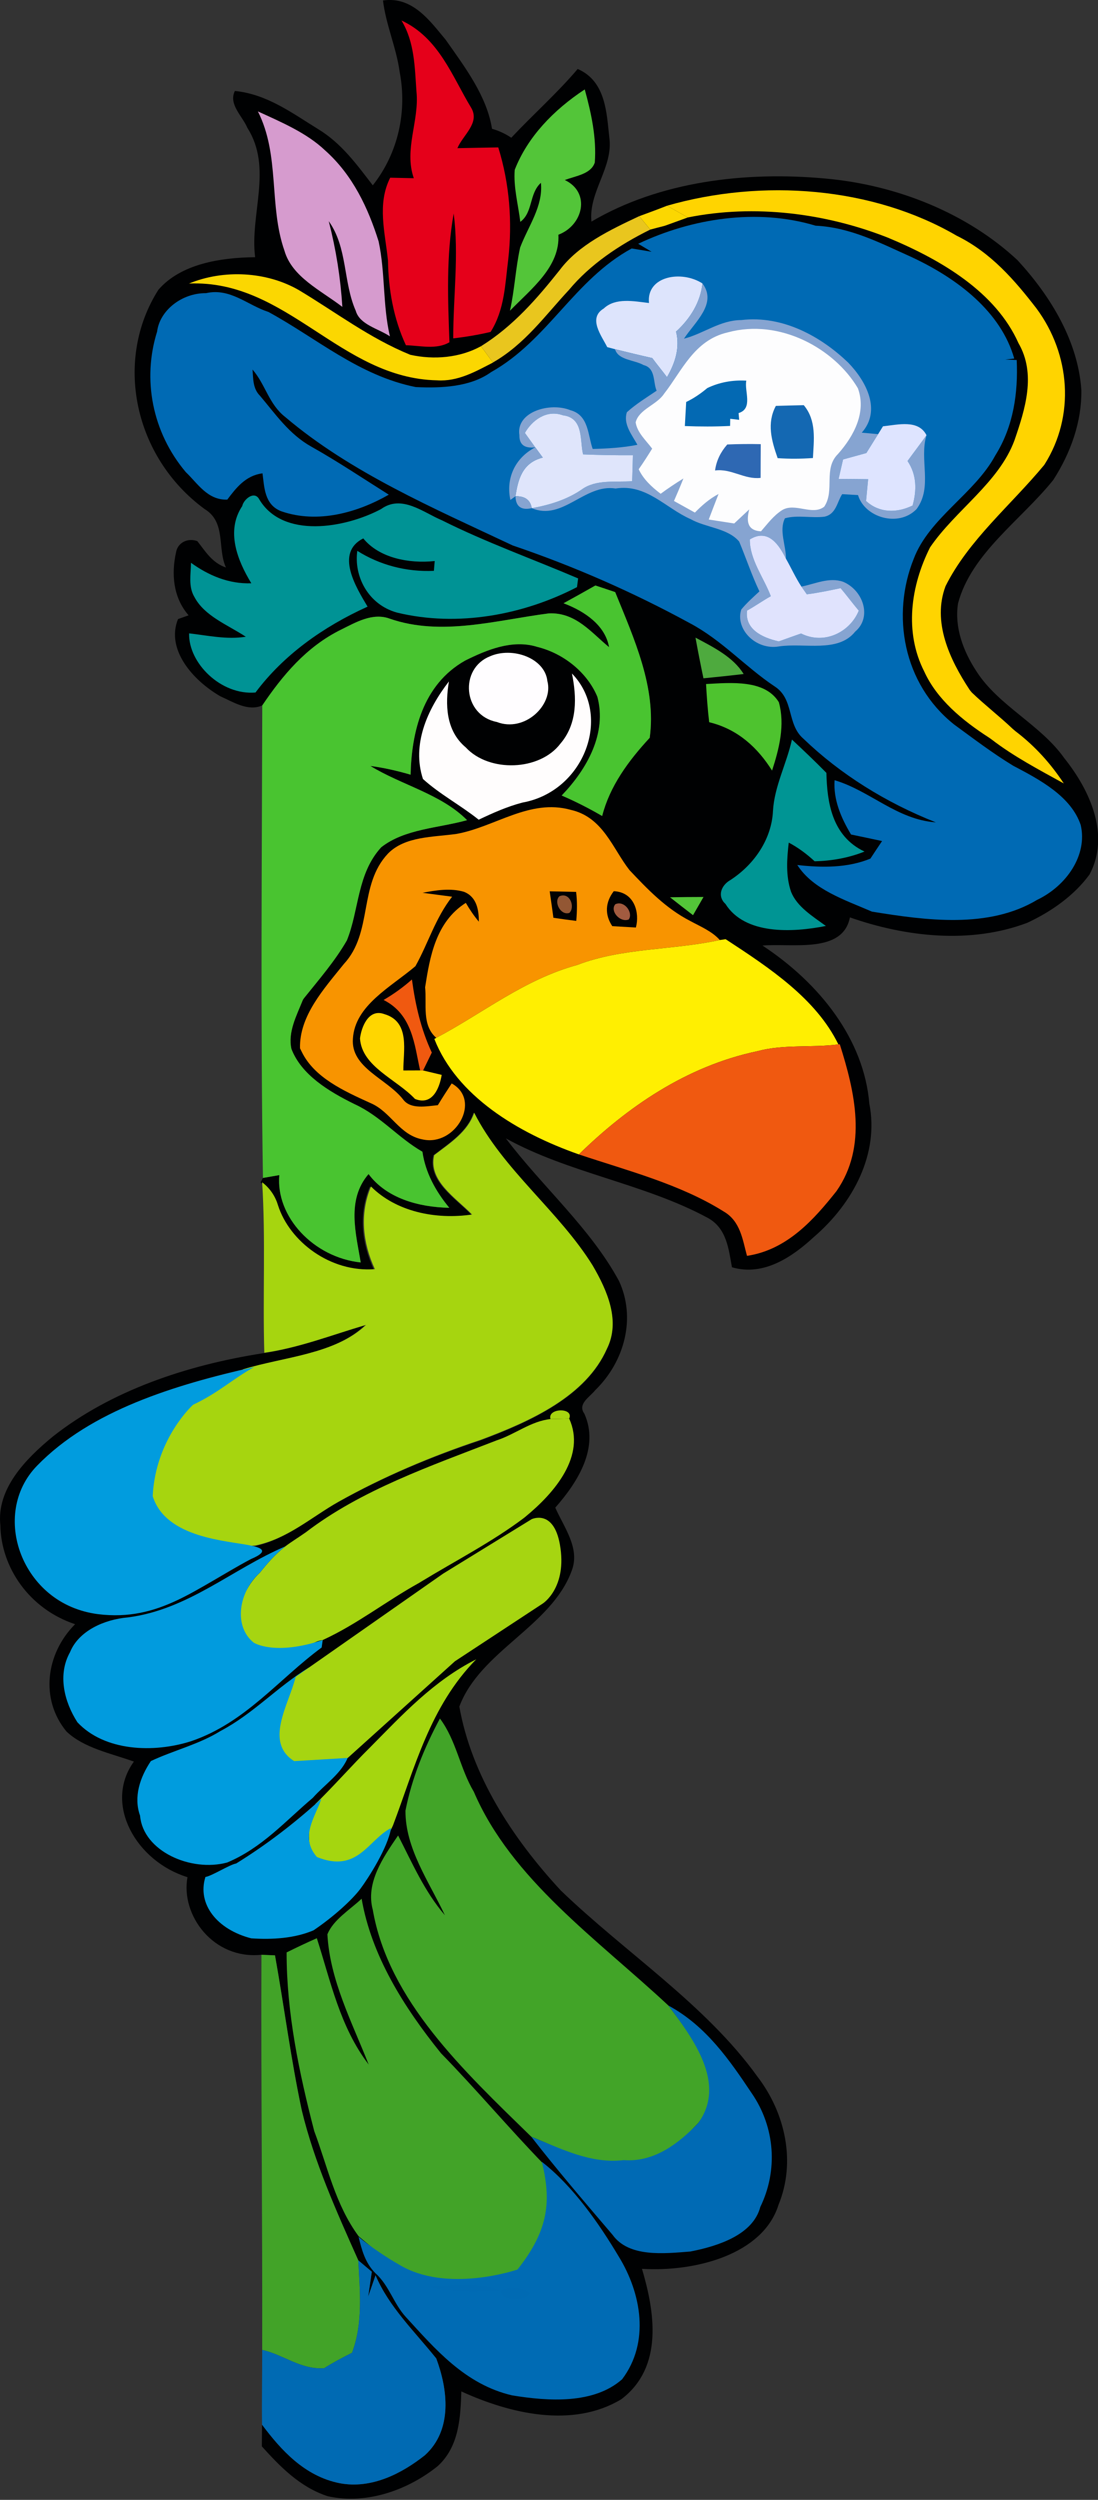 <?xml version="1.0" encoding="UTF-8" standalone="no"?>
<svg
   xmlns:dc="http://purl.org/dc/elements/1.1/"
   xmlns:cc="http://creativecommons.org/ns#"
   xmlns:rdf="http://www.w3.org/1999/02/22-rdf-syntax-ns#"
   xmlns:svg="http://www.w3.org/2000/svg"
   xmlns="http://www.w3.org/2000/svg"
   xmlns:sodipodi="http://sodipodi.sourceforge.net/DTD/sodipodi-0.dtd"
   xmlns:inkscape="http://www.inkscape.org/namespaces/inkscape"
   width="116"
   height="264"
   viewBox="0 0 92.8 211.2"
   version="1.1"
   id="svg2"
   inkscape:version="0.48.4 r9939"
   sodipodi:docname="parrot-cutout.svg">
  <rect x="0" y="0" width="92.8" height="211.2" fill="#333333" stroke="none"/>
  <defs
     id="defs148" />
  <sodipodi:namedview
     pagecolor="#ffffff"
     bordercolor="#666666"
     borderopacity="1"
     objecttolerance="10"
     gridtolerance="10"
     guidetolerance="10"
     inkscape:pageopacity="0"
     inkscape:pageshadow="2"
     inkscape:window-width="1680"
     inkscape:window-height="988"
     id="namedview146"
     showgrid="false"
     inkscape:zoom="1"
     inkscape:cx="67.090574"
     inkscape:cy="183.49999"
     inkscape:window-x="-8"
     inkscape:window-y="-8"
     inkscape:window-maximized="1"
     inkscape:current-layer="svg2"
     fit-margin-top="0"
     fit-margin-left="0"
     fit-margin-right="0"
     fit-margin-bottom="0"
     showborder="false"
     inkscape:showpageshadow="true" />
  <g
     id="g3049"
     transform="matrix(0.629,0,0,0.548,-7.717,-4.869)">
    <path
       id="path6"
       d="m 63.73,8.96 c 4.01,-0.69 6.39,3.28 8.42,6.05 2.61,4.26 5.53,8.68 6.23,13.73 0.94,0.31 1.8,0.77 2.59,1.38 2.92,-3.58 6.18,-6.88 8.92,-10.6 3.81,1.88 3.89,6.87 4.25,10.54 0.57,4.62 -2.8,8.36 -2.4,12.99 9.15,-6.19 20.64,-7.78 31.43,-6.64 9.72,0.99 19.14,5.43 25.83,12.6 4.58,5.72 8.12,12.58 8.57,20.01 0.06,4.86 -1.41,9.65 -3.78,13.87 -4.36,6.22 -11,11.3 -12.79,19.01 -0.51,3.66 0.69,7.4 2.51,10.55 2.95,5.25 8.61,8.19 11.75,13.3 3.54,5.07 6.19,11.95 3.41,17.95 -2.03,3.19 -5.05,5.68 -8.36,7.45 -7.62,3.31 -16.32,2.19 -23.84,-0.83 -0.96,5.62 -7.69,3.96 -11.75,4.34 7.74,5.85 13.65,14.52 14.36,24.39 1.32,7.64 -2.1,15.27 -7.48,20.57 -2.77,2.93 -6.66,6.1 -10.98,4.64 -0.44,-2.73 -0.68,-6.06 -3.31,-7.65 -8.48,-5.25 -18.64,-6.87 -27.07,-12.22 4.9,7.44 11.37,13.85 15.2,21.98 2.29,5.63 0.81,12.37 -3.2,16.85 -0.74,1.07 -2.41,2.1 -1.45,3.62 2.02,5.18 -0.81,10.44 -3.91,14.48 1.19,3.09 3.36,6.26 2.21,9.72 -2.73,8.58 -12.31,12.37 -15.1,20.95 1.62,10.51 7.02,20.16 13.64,28.36 8.71,9.62 19.42,17.54 26.39,28.65 3.82,5.71 5.2,13.25 2.86,19.79 -2.08,7.69 -11.23,10.39 -18.35,9.88 1.69,6.54 2.95,15.13 -2.77,20.1 -6.54,4.54 -15.01,2.22 -21.5,-1.2 -0.12,3.96 -0.27,8.45 -3.16,11.5 -3.88,3.6 -9.46,6.02 -14.79,4.66 -3.77,-1.41 -6.44,-4.62 -8.86,-7.69 0.01,-1.12 0.02,-2.23 0.03,-3.34 2.52,3.86 5.69,7.94 10.43,9.02 4.32,0.94 8.4,-1.54 11.46,-4.32 3.76,-3.93 3.06,-10.16 1.52,-14.91 -2.91,-4.16 -6.38,-7.98 -8.16,-12.83 l -0.99,3.29 c 0.16,-1.28 0.33,-2.56 0.49,-3.83 -0.45,-0.44 -1.37,-1.32 -1.82,-1.76 -2.94,-7.56 -5.92,-15.15 -7.59,-23.11 -1.47,-7.93 -2.36,-15.95 -3.6,-23.91 -0.46,-0.02 -1.37,-0.06 -1.82,-0.09 -6.45,0.79 -10.88,-6.1 -9.94,-11.96 -6.87,-2.42 -11.32,-11.27 -7.2,-17.82 -3.11,-1.28 -6.71,-2.08 -9.06,-4.64 -3.57,-4.98 -2.78,-12 1.16,-16.54 -6.17,-2.35 -9.95,-8.77 -10.04,-15.23 -0.53,-5.57 3.28,-10.16 7.08,-13.73 7.79,-7.05 17.94,-10.98 28.17,-12.81 4.77,-0.79 9.18,-2.78 13.73,-4.31 -4.16,4.54 -11,4.91 -16.56,6.85 -10.15,2.72 -20.64,6.8 -27.5,15.15 -6.04,7.31 -2.01,20.89 7.74,22.39 7.87,1.16 14.47,-4.09 20.63,-8.16 0.19,-0.53 0.58,-1.61 0.77,-2.15 4.37,-1.04 7.57,-4.4 11.22,-6.76 6.04,-3.88 12.52,-7.02 19.21,-9.57 6.79,-2.9 14.2,-6.78 17.01,-14.08 1.85,-4.27 0.05,-8.96 -1.92,-12.83 -4.55,-8.4 -12.11,-14.81 -16,-23.62 -0.86,2.94 -3.24,4.67 -5.4,6.56 -0.81,3.96 2.86,6.53 5.11,9.17 -4.95,0.83 -10.27,-0.46 -13.64,-4.33 -1.54,4.2 -1.13,8.67 0.52,12.77 -6.01,0.54 -11.49,-4.26 -13.06,-9.83 -0.36,-1.39 -1.06,-2.64 -2.15,-3.59 l 0.32,-0.69 c 0.55,-0.11 1.65,-0.33 2.2,-0.44 -0.5,6.39 4.58,12.69 10.94,13.47 -0.65,-4.49 -1.93,-9.66 1.05,-13.63 2.38,3.68 6.64,5.11 10.85,5.2 -1.86,-2.58 -3.22,-5.47 -3.61,-8.64 -3.28,-2.16 -5.62,-5.5 -9.13,-7.34 -3.5,-1.98 -7.13,-4.52 -8.47,-8.5 -0.51,-2.6 0.69,-5.15 1.53,-7.56 l 0.14,-0.25 c 2.03,-2.91 4.19,-5.76 5.78,-8.94 1.66,-4.72 1.35,-10.26 4.61,-14.35 3.16,-2.85 7.67,-2.94 11.54,-4.18 -3.49,-4.03 -8.77,-5.39 -13,-8.36 1.84,0.28 3.64,0.76 5.41,1.35 0.13,-6.41 1.55,-13.87 7.34,-17.6 2.86,-1.63 6.33,-3.3 9.66,-2.11 3.72,1.06 6.8,4.1 8.1,7.71 1.28,5.54 -1.3,11.03 -4.8,15.21 1.88,0.93 3.69,1.99 5.44,3.16 1.01,-4.56 3.5,-8.48 6.39,-12.06 0.92,-7.71 -2.1,-15.28 -4.64,-22.46 -0.89,-0.34 -1.77,-0.69 -2.66,-1.02 -1.42,0.93 -2.85,1.84 -4.28,2.74 2.92,1.26 5.61,3.44 6.12,6.77 -2.35,-2.19 -4.46,-5.4 -8.09,-5.21 -7.01,1.03 -14.43,3.58 -21.37,0.82 -2.33,-0.99 -4.61,0.59 -6.56,1.69 -4.69,2.65 -7.9,7.13 -10.58,11.68 -1.91,0.99 -3.96,-0.56 -5.64,-1.41 -3.73,-2.48 -7.33,-7.25 -5.68,-11.9 l 1.42,-0.58 c -2.1,-2.78 -2.33,-6.42 -1.68,-9.74 0.21,-1.41 1.5,-2.25 2.85,-1.7 1.08,1.56 1.97,3.34 3.85,4.07 -1.19,-2.97 0.06,-7 -2.89,-9.03 -9.5,-8.01 -12.2,-22.95 -6.18,-33.8 3,-3.97 8.3,-4.96 12.99,-5.01 -0.73,-6.65 2.4,-13.74 -1.05,-19.96 -0.67,-1.82 -2.56,-3.62 -1.67,-5.67 4.33,0.49 7.74,3.45 11.17,5.87 3.17,2.2 5.24,5.53 7.36,8.68 3.47,-5.04 4.62,-11.49 3.61,-17.48 C 65.53,16.24 64.12,12.7 63.73,8.96 z"
       inkscape:connector-curvature="0"
       style="fill:#000102" />
    <path
       id="path8"
       d="m 66.21,12.04 c 5.06,2.7 6.83,8.67 9.36,13.44 1.24,2.36 -1.1,4.21 -1.84,6.25 1.83,-0.04 3.66,-0.09 5.49,-0.12 1.52,5.61 1.91,11.5 1.34,17.27 -0.42,3.79 -0.48,7.75 -2.37,11.18 -1.65,0.44 -3.32,0.77 -5.02,0.99 -0.01,-6.42 0.78,-12.85 0.06,-19.25 -1.02,6.54 -0.78,13.24 -0.57,19.85 -1.75,1.18 -3.9,0.52 -5.85,0.46 C 65.14,58 64.46,53.48 64.4,49.05 64.03,44.8 62.9,40.37 64.7,36.28 c 1.06,0.02 2.11,0.05 3.17,0.08 C 66.52,31.91 68.63,27.5 68.23,23.02 67.99,19.3 68,15.42 66.21,12.04 z"
       inkscape:connector-curvature="0"
       style="fill:#e5001a" />
    <path
       id="path10"
       d="m 81.43,35.07 c 1.71,-5.04 5.2,-9.22 9.41,-12.4 0.88,3.68 1.6,7.47 1.35,11.27 -0.51,1.8 -2.57,2.06 -4.03,2.7 3.51,1.91 2.48,6.98 -0.86,8.43 0.23,4.93 -3.58,8.28 -6.51,11.72 0.63,-3.23 0.75,-6.53 1.37,-9.75 1.08,-3.28 3.11,-6.36 2.79,-9.97 -1.61,1.68 -1.04,4.56 -2.77,6.02 -0.28,-2.67 -0.93,-5.33 -0.75,-8.02 z"
       inkscape:connector-curvature="0"
       style="fill:#53c539" />
    <path
       id="path12"
       d="m 46.92,26.06 c 3.19,1.68 6.55,3.31 9.03,6.01 3.74,3.82 5.8,8.94 7.19,14.02 0.91,4.84 0.54,9.82 1.52,14.65 -1.57,-1.21 -4.06,-1.79 -4.59,-3.94 -1.71,-4.46 -1.08,-9.71 -3.63,-13.82 0.98,4.35 1.59,8.77 1.83,13.22 -2.91,-2.57 -6.76,-4.6 -7.78,-8.66 -2.13,-6.98 -0.57,-14.66 -3.57,-21.48 z"
       inkscape:connector-curvature="0"
       style="fill:#d69bce" />
    <path
       id="path14"
       d="m 101.9,40.6 c 12.79,-4.21 27.61,-2.94 38.91,4.62 4.62,2.6 7.83,6.91 10.73,11.22 4.57,7.09 5.19,16.57 1.1,24.02 -0.02,0.03 -0.06,0.09 -0.07,0.12 -4.46,6.18 -10.17,11.58 -13.25,18.67 -1.8,5.49 0.51,11.24 3.24,15.99 0.07,0.11 0.22,0.31 0.29,0.41 1.76,1.94 3.73,3.68 5.5,5.61 0.1,0.09 0.28,0.27 0.37,0.36 2.62,2.28 4.77,5.04 6.49,8.05 -3.34,-2.12 -6.75,-4.17 -9.72,-6.8 -0.08,-0.06 -0.24,-0.19 -0.32,-0.26 -3.62,-2.67 -7.02,-5.93 -8.71,-10.19 -2.7,-6.07 -1.83,-13.2 0.78,-19.15 3.41,-5.74 9.24,-9.96 11.34,-16.5 1.44,-4.81 2.94,-10.22 0.54,-14.98 -3.04,-7.82 -10.27,-12.8 -17.56,-16.27 -8.34,-3.77 -17.89,-5.18 -26.87,-3.11 C 104,41.96 102.6,41.05 101.9,40.6 z"
       inkscape:connector-curvature="0"
       style="fill:#ffd400" />
    <path
       id="path16"
       d="m 98.36,42.13 c 1.19,-0.5 2.37,-1 3.54,-1.53 0.7,0.45 2.1,1.36 2.79,1.81 -0.75,0.31 -2.26,0.94 -3.01,1.25 -0.03,0.01 -0.1,0.03 -0.13,0.05 -0.48,0.14 -1.44,0.42 -1.91,0.57 -0.37,-0.52 -1.11,-1.55 -1.48,-2.07 0.05,-0.02 0.15,-0.06 0.2,-0.08 z"
       inkscape:connector-curvature="0"
       style="fill:#fbd701" />
    <path
       id="path18"
       d="m 98.16,42.21 c 0.05,-0.02 0.15,-0.06 0.2,-0.08 -0.05,0.02 -0.15,0.06 -0.2,0.08 z"
       inkscape:connector-curvature="0"
       style="fill:#e9c61e" />
    <path
       id="path20"
       d="m 87.48,50.51 c 2.53,-3.87 6.72,-6.16 10.68,-8.3 0.37,0.52 1.11,1.55 1.48,2.07 -4.18,2.37 -8.08,5.38 -10.92,9.3 -3.19,3.92 -5.91,8.36 -10.22,11.19 l -0.46,-0.72 c -0.29,-0.45 -0.85,-1.34 -1.14,-1.79 4.35,-3.1 7.57,-7.41 10.58,-11.75 z"
       inkscape:connector-curvature="0"
       style="fill:#e9c61e" />
    <path
       id="path22"
       d="m 101.55,43.71 c 0.03,-0.02 0.1,-0.04 0.13,-0.05 -0.03,0.01 -0.1,0.03 -0.13,0.05 z"
       inkscape:connector-curvature="0"
       style="fill:#e9c61e" />
    <path
       id="path24"
       d="m 98.02,46.47 c 7.17,-3.91 15.96,-5.52 23.84,-2.79 4.71,0.25 8.79,2.73 12.88,4.83 6.28,3.36 12.03,8.48 13.81,15.65 l -1.2,0.15 c 0.38,0.02 1.15,0.06 1.53,0.08 0.2,5.03 -0.42,10.22 -2.87,14.7 -2.78,5.92 -8.89,9.64 -10.97,15.96 -3,8.58 -1.48,19.22 5.43,25.53 2.6,2.18 5.16,4.42 7.94,6.36 3.68,2.21 7.78,4.75 9.07,9.13 0.94,4.59 -1.86,9.36 -5.86,11.55 -6.51,4.48 -14.91,3.17 -22.19,1.81 -3.68,-1.83 -7.91,-3.39 -10.03,-7.19 3.31,0.43 6.72,0.47 9.82,-0.98 0.52,-0.91 1.04,-1.81 1.57,-2.71 -1.39,-0.35 -2.78,-0.67 -4.17,-1.01 -1.36,-2.6 -2.39,-5.39 -2.21,-8.37 4.77,1.62 8.37,6.08 13.61,6.5 -6.71,-3.04 -12.85,-7.43 -17.8,-12.9 -2.27,-2.24 -1.21,-6.13 -3.89,-8.08 -3.96,-3.04 -7.06,-7.11 -11.37,-9.73 C 97.42,100.24 89.45,96.21 81.16,92.98 70.49,87.21 59.37,81.73 50.6,73.18 c -2.21,-1.97 -2.67,-5.04 -4.4,-7.32 0.1,1.39 0.02,2.92 1.01,4.05 2.06,2.79 3.91,5.93 6.9,7.84 3.58,2.31 6.95,4.91 10.4,7.4 -4.2,2.76 -9.54,4.51 -14.44,2.56 -2.29,-1 -2.28,-3.74 -2.53,-5.85 -2.27,0.33 -3.57,2.28 -4.73,4.05 -2.67,0.11 -4,-2.53 -5.57,-4.23 C 32.71,75.52 31.37,67.35 33.38,60 c 0.35,-3.24 3.3,-5.95 6.58,-5.92 3.25,-0.84 5.57,1.86 8.38,2.9 6.46,4.03 12.15,9.83 19.79,11.58 3.44,0.19 7.34,-0.01 10.12,-2.3 7.66,-4.93 11.16,-14.24 18.9,-19.07 0.67,0.13 2,0.38 2.67,0.51 -0.45,-0.31 -1.35,-0.92 -1.8,-1.23 z"
       inkscape:connector-curvature="0"
       style="fill:#006ab4" />
    <path
       id="path26"
       d="m 37.66,52.6 c 4.67,-2.21 10.43,-1.86 14.75,1 4.94,3.39 9.51,7.42 14.98,9.98 3.2,0.82 6.69,0.46 9.51,-1.32 0.29,0.45 0.85,1.34 1.14,1.79 l 0.47,0.73 c -2.31,1.36 -4.7,2.96 -7.52,2.74 C 57.97,67.21 50.85,51.95 37.66,52.6 z"
       inkscape:connector-curvature="0"
       style="fill:#fbd701" />
    <path
       id="path28"
       d="m 99.47,55.6 c -0.37,-4.17 4.39,-5.1 7.19,-3.01 -0.28,2.86 -1.59,5.36 -3.55,7.42 0.54,2.45 -0.11,4.83 -1.22,7.02 -0.65,-0.99 -1.34,-1.95 -1.98,-2.94 -1.67,-0.43 -3.34,-0.9 -5,-1.37 -0.26,-0.08 -0.79,-0.24 -1.05,-0.32 -0.76,-1.75 -2.63,-4.46 -0.47,-5.95 1.59,-1.72 4.06,-1.12 6.08,-0.85 z"
       inkscape:connector-curvature="0"
       style="fill:#dde4fc" />
    <path
       id="path30"
       d="m 106.66,52.59 c 2.02,3.09 -1.03,5.95 -2.49,8.51 2.64,-0.77 4.84,-2.86 7.7,-2.87 5.62,-0.77 10.76,2.59 14.37,6.56 2.46,2.92 4.47,7.38 1.82,10.8 0.55,0.05 1.65,0.17 2.2,0.23 -0.52,0.97 -1.05,1.94 -1.58,2.91 -1.05,0.33 -2.09,0.66 -3.13,0.99 -0.2,1 -0.4,2 -0.6,3 1.32,0.01 2.65,0.02 3.97,0.04 -0.07,0.84 -0.21,2.52 -0.28,3.36 1.76,1.86 4.1,1.9 6.25,0.7 0.57,-2.35 0.57,-4.73 -0.68,-6.86 0.84,-1.33 1.72,-2.64 2.55,-3.98 -1,3.77 0.87,7.99 -1.34,11.4 -2.44,2.87 -6.98,1.27 -7.86,-2.17 -0.53,-0.04 -1.59,-0.11 -2.13,-0.14 -0.68,1.18 -0.8,3.08 -2.37,3.47 -1.76,0.26 -3.62,-0.3 -5.32,0.25 -0.83,1.9 0.16,4.18 0.13,6.22 -0.86,-1.97 -2.33,-4.75 -4.85,-2.96 -0.01,3.13 1.86,5.85 2.82,8.75 -1.09,0.7 -2.09,1.52 -3.19,2.22 -0.31,2.79 1.87,4.13 4.26,4.75 1,-0.41 1.99,-0.82 2.99,-1.22 3.22,1.83 6.63,-0.31 7.76,-3.52 -0.84,-1.14 -1.6,-2.33 -2.44,-3.47 -1.51,0.36 -3.01,0.73 -4.54,0.95 -0.18,-0.3 -0.55,-0.89 -0.73,-1.19 1.81,-0.4 3.73,-1.5 5.61,-0.74 2.71,1.31 3.91,5.46 1.62,7.68 -2.32,3.34 -6.87,1.68 -10.27,2.29 -3.12,0.59 -5.88,-2.71 -5.04,-5.69 0.72,-1.01 1.59,-1.89 2.44,-2.8 -1.04,-2.51 -1.79,-5.13 -2.72,-7.68 -1.53,-2.09 -4.48,-2.13 -6.54,-3.47 -3.33,-1.67 -5.92,-5.47 -10.06,-4.71 -4.17,-0.76 -7.11,5.05 -11.27,3.03 2.41,-0.49 4.74,-1.33 6.69,-2.86 1.9,-1.61 4.51,-1.11 6.8,-1.3 0.04,-1.34 0.07,-2.67 0.1,-4 -2.23,0.02 -4.46,-0.03 -6.69,-0.13 -0.47,-2.08 0.14,-5.63 -2.72,-6.03 -2.25,-0.93 -4.18,0.86 -5.1,2.72 0.35,0.56 1.05,1.67 1.39,2.22 -1.45,0.2 -2.16,-0.43 -2.13,-1.88 -0.5,-3.6 4.13,-5.13 6.86,-3.84 2.49,0.76 2.33,3.91 2.99,5.97 2.02,-0.06 4.04,-0.19 6.01,-0.64 -0.75,-1.54 -1.94,-3.2 -1.42,-5.02 1.2,-1.25 2.63,-2.26 4,-3.32 -0.5,-1.28 -0.1,-3.47 -1.75,-3.95 -1.26,-0.82 -3.41,-0.74 -3.84,-2.45 1.66,0.47 3.33,0.94 5,1.37 0.64,0.99 1.33,1.95 1.98,2.94 1.11,-2.19 1.76,-4.57 1.22,-7.02 1.96,-2.06 3.27,-4.56 3.55,-7.42 z"
       inkscape:connector-curvature="0"
       style="fill:#86a4d1" />
    <path
       id="path32"
       d="m 101.5,69.59 c 2.38,-3.48 4.03,-8.27 8.55,-9.46 6.97,-2.19 14.34,2.48 17.49,8.61 1.16,3.62 -0.47,7.28 -2.66,10.12 -2.04,2.31 -0.39,5.61 -1.86,8.14 -1.6,1.44 -3.91,-0.68 -5.66,0.53 -1.18,0.87 -1.97,2.13 -2.84,3.27 -1.97,-0.13 -1.93,-1.77 -1.58,-3.38 -0.5,0.54 -1.51,1.63 -2.02,2.17 -0.86,-0.15 -2.57,-0.46 -3.42,-0.61 0.44,-1.31 0.87,-2.63 1.32,-3.94 -1.24,0.75 -2.25,1.78 -3.18,2.87 -0.94,-0.6 -1.88,-1.19 -2.81,-1.79 0.44,-1.15 0.87,-2.31 1.27,-3.47 -1.05,0.74 -2.08,1.53 -3.06,2.36 -1.22,-1.06 -2.33,-2.26 -2.95,-3.78 0.64,-1.04 1.23,-2.11 1.81,-3.18 -0.84,-1.28 -2.01,-2.47 -2.22,-4.05 0.45,-2.04 2.84,-2.68 3.82,-4.41 z"
       inkscape:connector-curvature="0"
       style="fill:#fdfdfe" />
    <path
       id="path34"
       d="m 107.31,68.71 c 1.62,-0.89 3.39,-1.26 5.24,-1.14 -0.29,1.59 0.95,4.31 -1.04,5 l 0.08,1.04 -1.2,-0.16 -0.02,1.1 c -2.03,0.12 -4.06,0.11 -6.08,0.02 0.05,-0.93 0.14,-2.78 0.18,-3.71 1.05,-0.58 1.98,-1.32 2.84,-2.15 z"
       inkscape:connector-curvature="0"
       style="fill:#0369b3" />
    <path
       id="path36"
       d="m 116.52,71.46 c 1.25,-0.05 2.5,-0.07 3.75,-0.11 1.74,2.39 1.35,5.38 1.23,8.15 -1.58,0.13 -3.16,0.14 -4.74,0.02 -0.82,-2.69 -1.49,-5.38 -0.24,-8.06 z"
       inkscape:connector-curvature="0"
       style="fill:#1468b2" />
    <path
       id="path38"
       d="m 82.8,75.63 c 0.92,-1.86 2.85,-3.65 5.1,-2.72 2.86,0.4 2.25,3.95 2.72,6.03 2.23,0.1 4.46,0.15 6.69,0.13 -0.03,1.33 -0.06,2.66 -0.1,4 -2.29,0.19 -4.9,-0.31 -6.8,1.3 -1.95,1.53 -4.28,2.37 -6.69,2.86 -0.18,-1.26 -0.91,-1.87 -2.19,-1.84 0.34,-2.49 0.87,-5.16 3.67,-5.96 -0.25,-0.39 -0.75,-1.18 -1.01,-1.58 -0.34,-0.55 -1.04,-1.66 -1.39,-2.22 z"
       inkscape:connector-curvature="0"
       style="fill:#dfe5fb" />
    <path
       id="path40"
       d="m 130.91,74.61 c 2.07,-0.26 4.76,-1.07 5.85,1.37 -0.83,1.34 -1.71,2.65 -2.55,3.98 1.25,2.13 1.25,4.51 0.68,6.86 -2.15,1.2 -4.49,1.16 -6.25,-0.7 0.07,-0.84 0.21,-2.52 0.28,-3.36 -1.32,-0.02 -2.65,-0.03 -3.97,-0.04 0.2,-1 0.4,-2 0.6,-3 1.04,-0.33 2.08,-0.66 3.13,-0.99 0.53,-0.97 1.06,-1.94 1.58,-2.91 0.17,-0.31 0.49,-0.91 0.65,-1.21 z"
       inkscape:connector-curvature="0"
       style="fill:#dee4ff" />
    <path
       id="path42"
       d="m 84.19,77.85 c 0.26,0.4 0.76,1.19 1.01,1.58 -2.8,0.8 -3.33,3.47 -3.67,5.96 l -0.68,0.57 c -0.61,-3.17 0.5,-6.4 3.34,-8.11 z"
       inkscape:connector-curvature="0"
       style="fill:#86a4d1" />
    <path
       id="path44"
       d="m 108.35,81.42 c 0.17,-1.48 0.72,-2.81 1.64,-4.01 1.5,-0.07 2.99,-0.09 4.5,-0.05 -0.01,1.73 -0.02,3.46 -0.02,5.2 -2.17,0.29 -3.92,-1.47 -6.12,-1.14 z"
       inkscape:connector-curvature="0"
       style="fill:#2e68b3" />
    <path
       id="path46"
       d="m 152.57,80.58 c 0.01,-0.03 0.05,-0.09 0.07,-0.12 -0.02,0.03 -0.06,0.09 -0.07,0.12 z"
       inkscape:connector-curvature="0"
       style="fill:#fbd701" />
    <path
       id="path48"
       d="m 44.82,86.9 c 0.16,-0.98 1.61,-2.45 2.28,-1.04 3.15,6.11 11.51,4.47 16.37,1.51 2.78,-2.3 5.66,0.52 8.2,1.74 5.89,3.39 12.19,5.96 18.28,8.95 -0.04,0.34 -0.11,1 -0.15,1.34 -7.18,4.28 -16.01,6.2 -24.18,3.93 -3.92,-1.24 -5.82,-5.65 -5.34,-9.52 2.99,2.17 6.59,3.28 10.29,3.08 l 0.11,-1.51 c -3.49,0.43 -7.48,-0.49 -9.6,-3.49 -3.84,2.23 -0.96,7.57 0.58,10.52 -6.04,3.14 -11.33,7.51 -15.06,13.24 -4.64,0.46 -9.03,-4.55 -8.92,-9.12 2.52,0.33 5.06,0.99 7.62,0.52 -2.44,-1.83 -5.54,-3.18 -6.89,-6.09 -0.87,-1.64 -0.49,-3.54 -0.48,-5.31 2.31,1.91 5.03,3.29 8.11,3.16 -1.91,-3.59 -3.43,-8.1 -1.22,-11.91 z"
       inkscape:connector-curvature="0"
       style="fill:#009395" />
    <path
       id="path50"
       d="m 81.53,85.39 c 1.28,-0.03 2.01,0.58 2.19,1.84 -1.42,0.36 -2.15,-0.25 -2.19,-1.84 z"
       inkscape:connector-curvature="0"
       style="fill:#86a4d1" />
    <path
       id="path52"
       d="m 113.02,92.05 c 2.52,-1.79 3.99,0.99 4.85,2.96 0.71,1.43 1.29,2.92 2.08,4.31 0.18,0.3 0.55,0.89 0.73,1.19 1.53,-0.22 3.03,-0.59 4.54,-0.95 0.84,1.14 1.6,2.33 2.44,3.47 -1.13,3.21 -4.54,5.35 -7.76,3.52 -1,0.4 -1.99,0.81 -2.99,1.22 -2.39,-0.62 -4.57,-1.96 -4.26,-4.75 1.1,-0.7 2.1,-1.52 3.19,-2.22 -0.96,-2.9 -2.83,-5.62 -2.82,-8.75 z"
       inkscape:connector-curvature="0"
       style="fill:#e0e3fd" />
    <path
       id="path54"
       d="m 92.27,99.15 c 0.89,0.33 1.77,0.68 2.66,1.02 2.54,7.18 5.56,14.75 4.64,22.46 -2.89,3.58 -5.38,7.5 -6.39,12.06 -1.75,-1.17 -3.56,-2.23 -5.44,-3.16 3.5,-4.18 6.08,-9.67 4.8,-15.21 -1.3,-3.61 -4.38,-6.65 -8.1,-7.71 -3.33,-1.19 -6.8,0.48 -9.66,2.11 -5.79,3.73 -7.21,11.19 -7.34,17.6 -1.77,-0.59 -3.57,-1.07 -5.41,-1.35 4.23,2.97 9.51,4.33 13,8.36 -3.87,1.24 -8.38,1.33 -11.54,4.18 -3.26,4.09 -2.95,9.63 -4.61,14.35 -1.59,3.18 -3.75,6.03 -5.78,8.94 -0.04,0.06 -0.11,0.19 -0.14,0.25 -0.84,2.41 -2.04,4.96 -1.53,7.56 1.34,3.98 4.97,6.52 8.47,8.5 3.51,1.84 5.85,5.18 9.13,7.34 0.39,3.17 1.75,6.06 3.61,8.64 -4.21,-0.09 -8.47,-1.52 -10.85,-5.2 -2.98,3.97 -1.7,9.14 -1.05,13.63 -6.36,-0.78 -11.44,-7.08 -10.94,-13.47 -0.55,0.11 -1.65,0.33 -2.2,0.44 -0.33,-24.28 -0.14,-48.57 -0.09,-72.85 2.68,-4.55 5.89,-9.03 10.58,-11.68 1.95,-1.1 4.23,-2.68 6.56,-1.69 6.94,2.76 14.36,0.21 21.37,-0.82 3.63,-0.19 5.74,3.02 8.09,5.21 -0.51,-3.33 -3.2,-5.51 -6.12,-6.77 1.43,-0.9 2.86,-1.81 4.28,-2.74 z"
       inkscape:connector-curvature="0"
       style="fill:#49c430" />
    <path
       id="path56"
       d="m 105.72,107.19 c 2.44,1.49 5.08,3 6.47,5.61 -1.79,0.24 -3.6,0.46 -5.4,0.66 -0.38,-2.08 -0.74,-4.18 -1.07,-6.27 z"
       inkscape:connector-curvature="0"
       style="fill:#4eaa3e" />
    <path
       id="path58"
       d="m 78.1,110.07 c 3.02,-1.52 7.39,0.26 7.72,3.82 0.85,3.68 -3.06,7.97 -6.8,6.3 -4.56,-1.02 -5.06,-8.22 -0.92,-10.12 z"
       inkscape:connector-curvature="0"
       style="fill:#fffdff" />
    <path
       id="path60"
       d="m 89.12,112.72 c 5.47,6.45 1.7,18.18 -6.66,19.9 -2.06,0.62 -3.99,1.61 -5.87,2.64 -2.4,-2.21 -5.24,-3.93 -7.49,-6.28 -1.51,-5.27 0.55,-10.69 3.49,-15.04 -0.5,3.47 -0.46,7.56 2.26,10.17 3.15,3.91 9.95,3.63 12.72,-0.58 2.32,-3.1 2.19,-7.18 1.55,-10.81 z"
       inkscape:connector-curvature="0"
       style="fill:#fffdfd" />
    <path
       id="path62"
       d="m 107.14,114.34 c 3.36,-0.2 7.89,-0.72 9.78,2.8 0.85,3.5 0.05,7.15 -0.91,10.55 -1.88,-3.44 -4.54,-6.38 -8.45,-7.46 -0.2,-1.96 -0.33,-3.93 -0.42,-5.89 z"
       inkscape:connector-curvature="0"
       style="fill:#4ec32f" />
    <path
       id="path64"
       d="m 142.56,115.24 c 0.07,0.11 0.22,0.31 0.29,0.41 -0.07,-0.1 -0.22,-0.3 -0.29,-0.41 z"
       inkscape:connector-curvature="0"
       style="fill:#bab359" />
    <path
       id="path66"
       d="m 148.35,121.26 c 0.1,0.09 0.28,0.27 0.37,0.36 -0.09,-0.09 -0.27,-0.27 -0.37,-0.36 z"
       inkscape:connector-curvature="0"
       style="fill:#a08862" />
    <path
       id="path68"
       d="m 145.17,122.61 c 0.08,0.07 0.24,0.2 0.32,0.26 -0.08,-0.06 -0.24,-0.19 -0.32,-0.26 z"
       inkscape:connector-curvature="0"
       style="fill:#c7b65e" />
    <path
       id="path70"
       d="m 116.13,133.94 c 0.18,-3.82 1.84,-7.32 2.55,-11.04 1.57,1.69 3.13,3.38 4.63,5.14 0.09,4.48 0.72,9.75 5.12,12.13 -2.11,0.97 -4.39,1.44 -6.7,1.5 -1.04,-1.1 -2.19,-2.1 -3.48,-2.88 -0.25,2.52 -0.42,5.12 0.31,7.58 0.8,2.31 2.88,3.76 4.68,5.27 -4.57,1.04 -10.88,1.36 -13.49,-3.39 -1.15,-1.2 -0.58,-2.9 0.69,-3.71 3.32,-2.5 5.51,-6.43 5.69,-10.6 z"
       inkscape:connector-curvature="0"
       style="fill:#009594" />
    <path
       id="path72"
       d="m 73.6,137.45 c 5.16,-1.05 9.84,-5.48 15.36,-3.71 4.36,1.13 5.63,5.99 7.9,9.3 2.39,2.9 4.86,5.89 8.15,7.83 1.4,0.87 2.94,1.6 3.98,2.94 -6.35,1.59 -13.1,1.17 -19.17,3.85 -7.13,2.23 -12.66,7.43 -18.93,11.23 -1.98,-1.96 -1.26,-5.23 -1.5,-7.79 0.63,-4.62 1.41,-10.07 5.47,-13.02 0.51,1.01 1.08,1.98 1.75,2.9 0,-1.71 -0.24,-3.82 -2.01,-4.61 -1.81,-0.6 -3.75,-0.24 -5.55,0.16 0.99,0.15 2.98,0.45 3.97,0.6 -2.25,3.29 -3.21,7.18 -4.93,10.71 -3.3,3.22 -8.12,6.03 -8.4,11.16 -0.32,4.53 4.58,6.18 6.76,9.41 1.01,1.54 3.11,1.03 4.65,0.86 0.6,-1.13 1.22,-2.24 1.86,-3.35 4.08,2.58 0.51,9.73 -3.87,8.64 -3.18,-0.66 -4.27,-4.28 -7.05,-5.62 -3.61,-1.88 -7.54,-3.93 -9.22,-7.88 -0.06,-0.14 -0.18,-0.42 -0.24,-0.56 -0.1,-4.98 3.17,-9.11 5.88,-12.98 3.97,-4.91 1.93,-12.17 5.95,-17.05 2.29,-2.67 6.03,-2.51 9.19,-3.02 z"
       inkscape:connector-curvature="0"
       style="fill:#f89400" />
    <path
       id="path74"
       d="m 86.13,146.3 c 1.19,0.03 2.37,0.06 3.55,0.09 0.16,1.48 0.13,2.98 0.02,4.47 -1.03,-0.15 -2.05,-0.3 -3.07,-0.48 -0.17,-1.36 -0.32,-2.73 -0.5,-4.08 z"
       inkscape:connector-curvature="0"
       style="fill:#000102" />
    <path
       id="path76"
       d="m 87.44,147.06 c 1.41,-0.69 2.15,1.67 1.33,2.57 -1.2,0.44 -2.13,-1.74 -1.33,-2.57 z"
       inkscape:connector-curvature="0"
       style="fill:#935734" />
    <path
       id="path78"
       d="m 94.54,151.67 c -1.04,-1.78 -0.94,-3.69 0.2,-5.39 2.81,0.14 3.5,3.37 2.97,5.6 -1.06,-0.07 -2.11,-0.14 -3.17,-0.21 z"
       inkscape:connector-curvature="0"
       style="fill:#000102" />
    <path
       id="path80"
       d="m 102.3,147.22 c 1.49,-0.03 3,-0.05 4.5,-0.05 -0.47,0.94 -0.94,1.87 -1.41,2.81 -1.04,-0.92 -2.07,-1.83 -3.09,-2.76 z"
       inkscape:connector-curvature="0"
       style="fill:#53c539" />
    <path
       id="path82"
       d="m 94.95,148.29 c 1.23,-0.65 2.44,1.34 1.8,2.35 -1.17,0.54 -2.58,-1.33 -1.8,-2.35 z"
       inkscape:connector-curvature="0"
       style="fill:#a25b40" />
    <path
       id="path84"
       d="m 89.82,157.66 c 6.07,-2.68 12.82,-2.26 19.17,-3.85 l 0.78,-0.13 c 5.93,4.45 12.16,9.18 15.15,16.22 -3.62,0.54 -7.36,-0.05 -10.9,1.05 -9.58,2.32 -17.53,8.69 -23.97,15.91 -8.26,-3.33 -16.42,-9.03 -19.42,-17.8 l 0.26,-0.17 c 6.27,-3.8 11.8,-9 18.93,-11.23 z"
       inkscape:connector-curvature="0"
       style="fill:#ffef01" />
    <path
       id="path86"
       d="m 63.81,163.05 c 1.38,-0.92 2.65,-1.98 3.81,-3.16 0.45,3.85 1.2,7.66 2.67,11.27 -0.29,0.69 -0.88,2.07 -1.17,2.76 -0.1,-0.01 -0.3,-0.01 -0.4,-0.01 -0.77,-3.93 -1.02,-8.61 -4.91,-10.86 z"
       inkscape:connector-curvature="0"
       style="fill:#f05910" />
    <path
       id="path88"
       d="m 52.96,163.05 c 0.03,-0.06 0.1,-0.19 0.14,-0.25 l -0.14,0.25 z"
       inkscape:connector-curvature="0"
       style="fill:#55aa66" />
    <path
       id="path90"
       d="m 60.64,168.99 c 0.16,-1.61 1.09,-4.68 3.27,-3.76 3.56,1.19 2.51,5.82 2.56,8.69 l 2.25,-0.01 c 0.1,0 0.3,0 0.4,0.01 0.62,0.17 1.87,0.51 2.5,0.68 -0.25,1.75 -1.13,4.84 -3.59,3.71 -2.49,-3.05 -7.13,-4.95 -7.39,-9.32 z"
       inkscape:connector-curvature="0"
       style="fill:#ffd600" />
    <path
       id="path92"
       d="m 124.92,169.9 0.19,-0.02 c 2.02,7.33 3.76,15.74 -0.45,22.65 -2.96,4.27 -6.58,9.04 -12.02,9.97 -0.59,-2.45 -0.86,-5.35 -3.16,-6.86 -5.83,-4.19 -12.81,-6.24 -19.43,-8.78 6.44,-7.22 14.39,-13.59 23.97,-15.91 3.54,-1.1 7.28,-0.51 10.9,-1.05 z"
       inkscape:connector-curvature="0"
       style="fill:#f05910" />
    <path
       id="path94"
       d="m 52.58,170.5 c 0.06,0.14 0.18,0.42 0.24,0.56 l -0.24,-0.56 z"
       inkscape:connector-curvature="0"
       style="fill:#e68649" />
    <path
       sodipodi:nodetypes="ccccccccccccccccccc"
       style="fill:#a6d50f"
       inkscape:connector-curvature="0"
       id="path96"
       d="m 70.609,186.976 c 2.15,-1.886 4.519,-3.612 5.376,-6.546 3.872,8.791 11.398,15.188 15.928,23.57 1.961,3.862 3.753,8.542 1.911,12.803 -2.797,7.285 -10.174,11.156 -16.933,14.05 -6.66,2.545 -13.11,5.678 -19.123,9.55 -3.634,2.355 -6.819,5.708 -11.169,6.746 -3.517,0.318 -6.261,0.202 -9.696,-1.457 -0.338,-1.068 -1.045,-1.796 -2.13,-2.165 -2.509,-3.024 -3.006,-7.315 -1.981,-11.007 2.484,-6.017 8.162,-8.941 12.175,-12.543 5.535,-1.936 12.344,-2.305 16.485,-6.836 -4.529,1.527 -8.92,3.513 -13.668,4.301 -0.229,-8.761 0.189,-17.533 -0.289,-26.284 1.085,0.948 1.782,2.195 2.14,3.582 1.563,5.558 7.018,10.348 13.001,9.809 -1.643,-4.091 -2.051,-8.552 -0.518,-12.743 3.355,3.862 8.651,5.149 13.578,4.321 -2.24,-2.634 -5.893,-5.199 -5.087,-9.151 z" />
    <path
       sodipodi:nodetypes="cccccccc"
       style="fill:#019cde"
       inkscape:connector-curvature="0"
       id="path98"
       d="m 17.257,234.844 c 7.241,-8.538 18.454,-12.427 29.168,-15.208 -2.937,1.885 -4.821,3.987 -8.216,5.822 0,0 -5.04,5.197 -5.423,14.079 1.751,6.533 10.086,6.862 13.246,7.639 1.469,0.362 2.368,0.899 -0.026,2.06 -7.402,4.462 -12.271,9.688 -20.578,8.502 -10.291,-1.534 -14.545,-15.419 -8.17,-22.894 z" />
    <path
       id="path100"
       d="m 86.24,227.66 c -0.46,-1.72 3.18,-1.82 2.51,-0.07 -0.63,0.02 -1.88,0.05 -2.51,0.07 z"
       inkscape:connector-curvature="0"
       style="fill:#a6d50f" />
    <path
       sodipodi:nodetypes="cccccccccccccc"
       inkscape:connector-curvature="0"
       style="fill:#a6d511;fill-opacity:1"
       id="path102"
       d="m 79.02,230.94 c 2.47,-0.93 4.59,-2.96 7.22,-3.28 0.63,-0.02 1.88,-0.05 2.51,-0.07 2.27,5.72 -1.9,11.38 -5.89,15.14 -0.04,0.03 -0.12,0.11 -0.16,0.15 -4.28,3.71 -9.19,6.6 -13.83,9.84 -0.07,0.05 -0.22,0.16 -0.3,0.21 -4.4,2.79 -8.35,6.39 -12.94,8.8 -2.61,0.38 -3.24,4.18 -9.97,3.9 -3.55,-3.42 -1.33,-11.34 1.54,-14.3 1,-1.45 2.08,-2.85 3.39,-4.03 0.83,-0.72 1.74,-1.35 2.59,-2.04 0.05,-0.03 0.14,-0.11 0.18,-0.14 7.43,-6.53 16.74,-10.21 25.66,-14.18 z" />
    <path
       id="path104"
       d="m 82.7,242.88 c 0.04,-0.04 0.12,-0.12 0.16,-0.15 -0.04,0.03 -0.12,0.11 -0.16,0.15 z"
       inkscape:connector-curvature="0"
       style="fill:#a6d50f" />
    <path
       id="path106"
       d="m 84.18,243.28 c 0.12,0.02 0.34,0.08 0.46,0.11 l -0.46,-0.11 z"
       inkscape:connector-curvature="0"
       style="fill:#a6d50f" />
    <path
       id="path110"
       d="m 53.18,245.26 c 0.05,-0.03 0.14,-0.11 0.18,-0.14 -0.04,0.03 -0.13,0.11 -0.18,0.14 z"
       inkscape:connector-curvature="0"
       style="fill:#a6d50f" />
    <path
       sodipodi:nodetypes="cccccccccc"
       style="fill:#019bde"
       inkscape:connector-curvature="0"
       id="path112"
       d="m 29.46,258.24 c 8.12,-1.2 14.01,-7.46 21.13,-10.94 -1.31,1.18 -2.39,2.58 -3.39,4.03 -2.87,2.96 -3.59,8.28 -0.84,10.8 0,0 2.76,2.08 9.27,-0.4 l -0.14,1.15 c -5.77,4.87 -10.24,11.58 -17.5,14.43 -5.08,1.88 -11.67,1.57 -15.32,-2.9 -1.8,-3.21 -2.67,-7.37 -0.99,-10.81 1.14,-3.24 4.53,-5.04 7.78,-5.36 z" />
    <path
       id="path114"
       d="m 68.57,252.93 c 0.08,-0.05 0.23,-0.16 0.3,-0.21 -0.07,0.05 -0.22,0.16 -0.3,0.21 z"
       inkscape:connector-curvature="0"
       style="fill:#a6d50f" />
    <path
       id="path116"
       d="m 61.23,259.37 c 0.07,-0.05 0.21,-0.15 0.28,-0.2 -0.07,0.05 -0.21,0.15 -0.28,0.2 z"
       inkscape:connector-curvature="0"
       style="fill:#a6d50f" />
    <path
       id="path120"
       d="m 41.87,275.77 c 4.45,-2.68 7.68,-6.86 11.92,-9.81 -2.55,3.31 -3.78,7.54 -3.41,11.71 l 1.04,0.07 c 0.29,0.52 0.87,1.57 1.15,2.09 1.84,-0.04 3.68,-0.11 5.51,-0.17 l 1,-0.05 c -0.82,2.64 -3.15,4.33 -4.78,6.45 -3.65,3.53 -6.82,7.72 -11.51,9.97 -4.89,1.51 -11.3,-1.76 -11.7,-7.22 -0.9,-2.88 -0.02,-5.9 1.45,-8.42 3.05,-1.65 6.47,-2.58 9.33,-4.62 z"
       inkscape:connector-curvature="0"
       style="fill:#009cde" />
    <path
       sodipodi:nodetypes="cccccccc"
       style="fill:#a5d60f"
       inkscape:connector-curvature="0"
       id="path122"
       d="m 62.07,278.19 c 4.26,-4.94 8.46,-10.18 14.19,-13.49 -6.22,7.26 -8.27,16.76 -11.18,25.59 -1.066,2.813 -2.407,3.538 -3.86,4.53 -1.6,0.43 -2.36,1.86 -6.57,1.06 -1.43,-2.99 -0.86,-5.96 0,-8.88 2.29,-2.54 5.03,-6.1 7.29,-8.66 0.04,-0.03 0.1,-0.11 0.13,-0.15 z" />
    <path
       sodipodi:nodetypes="ccccccccccc"
       style="fill:#42a428"
       inkscape:connector-curvature="0"
       id="path124"
       d="m 71.38,273.83 c 2.22,3.4 2.68,7.68 4.56,11.3 5.04,13.5 16.6,22.74 26.14,32.95 3.36,5.16 8.24,11.84 4.01,18.12 -3.49,3.98 -3.42,5.98 -9.52,6.21 -4.49,0.61 -9,-2.32 -12.92,-4.11 -9.07,-10.16 -19.17,-20.96 -21.29,-34.97 -0.98,-4.15 1.36,-8.05 3.4,-11.47 1.88,4.19 3.52,8.59 6.29,12.3 -2.15,-5.22 -5.33,-10.3 -5.3,-16.13 0.84,-4.93 2.52,-9.69 4.63,-14.2 z" />
    <path
       id="path128"
       d="m 61.14,279.34 c 0.04,-0.03 0.1,-0.11 0.13,-0.15 -0.03,0.04 -0.09,0.12 -0.13,0.15 z"
       inkscape:connector-curvature="0"
       style="fill:#a6d50f" />
    <path
       sodipodi:nodetypes="ccccscccc"
       style="fill:#009bde"
       inkscape:connector-curvature="0"
       id="path130"
       d="m 44,296.18 c 4.15,-2.94 7.94,-6.31 11.45,-9.98 -0.86,2.92 -2.93,5.89 -0.6,8.98 5.501,2.563 6.893,-2.673 9.97,-4.47 -0.43,3.037 -3.065,7.731 -4.102,9.335 -1.109,1.715 -3.627,4.357 -6.318,6.435 -2.57,1.26 -5.56,1.45 -8.37,1.24 -4.59,-1.35 -7.3,-5.27 -6.16,-9.46 0.94,-0.19 3.19,-1.88 4.13,-2.08 z" />
    <path
       id="path132"
       d="m 56.26,307.09 c 0.82,-2.27 3,-3.75 4.6,-5.48 1.31,8.73 5.65,16.7 10.67,23.83 4.75,5.58 9.08,11.51 13.81,17.11 0.01,0.1 0.03,0.32 0.04,0.43 1.25,5.92 0.1,12.13 -3.88,16.8 -5.55,0.76 -12.5,2.06 -16.95,-2.29 -1.4,-1.25 -2.76,-2.54 -4.1,-3.85 -3.14,-4.9 -4.18,-10.76 -5.96,-16.21 -2.04,-9.03 -3.72,-18.25 -3.71,-27.54 1.34,-0.76 2.69,-1.5 4.06,-2.19 1.86,6.62 3.09,13.66 6.97,19.48 -2.26,-6.57 -5.22,-13.03 -5.55,-20.09 z"
       inkscape:connector-curvature="0"
       style="fill:#42a328" />
    <path
       id="path134"
       d="m 47.4,310.25 c 0.45,0.03 1.36,0.07 1.82,0.09 1.24,7.96 2.13,15.98 3.6,23.91 1.67,7.96 4.65,15.55 7.59,23.11 0.21,4.76 0.67,9.63 -0.84,14.25 -1.28,0.74 -2.55,1.5 -3.74,2.38 -3.13,0.26 -5.45,-2.08 -8.33,-2.82 0.04,-20.3 -0.17,-40.61 -0.1,-60.92 z"
       inkscape:connector-curvature="0"
       style="fill:#42a328" />
    <path
       id="path136"
       d="m 102.08,318.08 c 5.09,3.15 8.25,8.47 11.19,13.51 3.16,5.26 3.55,11.91 1.16,17.54 -0.97,4.26 -5.59,6.02 -9.39,6.87 -3.55,0.32 -8.27,0.94 -10.47,-2.58 -3.71,-4.99 -7.43,-9.97 -10.92,-15.12 3.92,1.79 7.93,4.22 12.42,3.61 4.2,0.37 7.53,-2.73 10.02,-5.71 3.83,-6.08 -0.65,-12.96 -4.01,-18.12 z"
       inkscape:connector-curvature="0"
       style="fill:#006ab4" />
    <path
       sodipodi:nodetypes="cccccccccc"
       style="fill:#006bb4"
       inkscape:connector-curvature="0"
       id="path138"
       d="m 85.08,342.18 c 4.2,3.74 7.71,9.56 10.32,14.58 3.07,5.72 4.2,13.26 0.46,18.94 -3.81,3.85 -9.88,3.4 -14.78,2.48 -6.34,-1.69 -10.38,-7.21 -14.27,-12.07 -1.67,-2.08 -2.23,-4.85 -4.11,-6.78 -1.37,-1.58 -1.83,-3.61 -2.25,-5.59 1.34,1.31 3.9,3.3 5.4,4.25 6.45,4.55 15.95,0.79 15.95,0.79 4.28,-6.17 4.53,-10.68 3.28,-16.6 z" />
    <path
       id="path140"
       d="m 60.41,357.36 c 0.45,0.44 1.37,1.32 1.82,1.76 -0.16,1.27 -0.33,2.55 -0.49,3.83 l 0.99,-3.29 c 1.78,4.85 5.25,8.67 8.16,12.83 1.54,4.75 2.24,10.98 -1.52,14.91 -3.06,2.78 -7.14,5.26 -11.46,4.32 -4.74,-1.08 -7.91,-5.16 -10.43,-9.02 -0.05,-3.85 0.03,-7.69 0.02,-11.53 2.88,0.74 5.2,3.08 8.33,2.82 1.19,-0.88 2.46,-1.64 3.74,-2.38 1.51,-4.62 1.05,-9.49 0.84,-14.25 z"
       inkscape:connector-curvature="0"
       style="fill:#006ab3" />
    <path
       id="path142"
       d="m 69.92,361.45 c 3.2,-0.24 6.62,-0.8 9.65,0.61 -3.23,0.12 -6.51,0.29 -9.65,-0.61 z"
       inkscape:connector-curvature="0"
       style="fill:#006ab3" />
    <path
       id="path144"
       d="m 79.57,362.06 c 1.12,-0.73 2.83,-0.53 3.87,0.27 -0.19,1.49 -3.95,1.36 -3.87,-0.27 z"
       inkscape:connector-curvature="0"
       style="fill:#006ab3" />
    <path
       sodipodi:nodetypes="cccsccccc"
       inkscape:connector-curvature="0"
       id="path3063"
       d="m 52,267.4 19.8,-15.9 11.9,-8.4 c 0,0 2.944,-1.626 3.8,3.9 1.034,6.672 -2.3,9.1 -2.3,9.1 L 73.4,265 59,279.9 l -7.2,0.5 c -4.072,-2.935 -0.715,-8.729 0.2,-13 z"
       style="fill:#a6d511;fill-opacity:1;stroke:#000000;stroke-width:0;stroke-linecap:butt;stroke-linejoin:miter;stroke-miterlimit:4;stroke-opacity:1;stroke-dasharray:none" />
  </g>
</svg>
